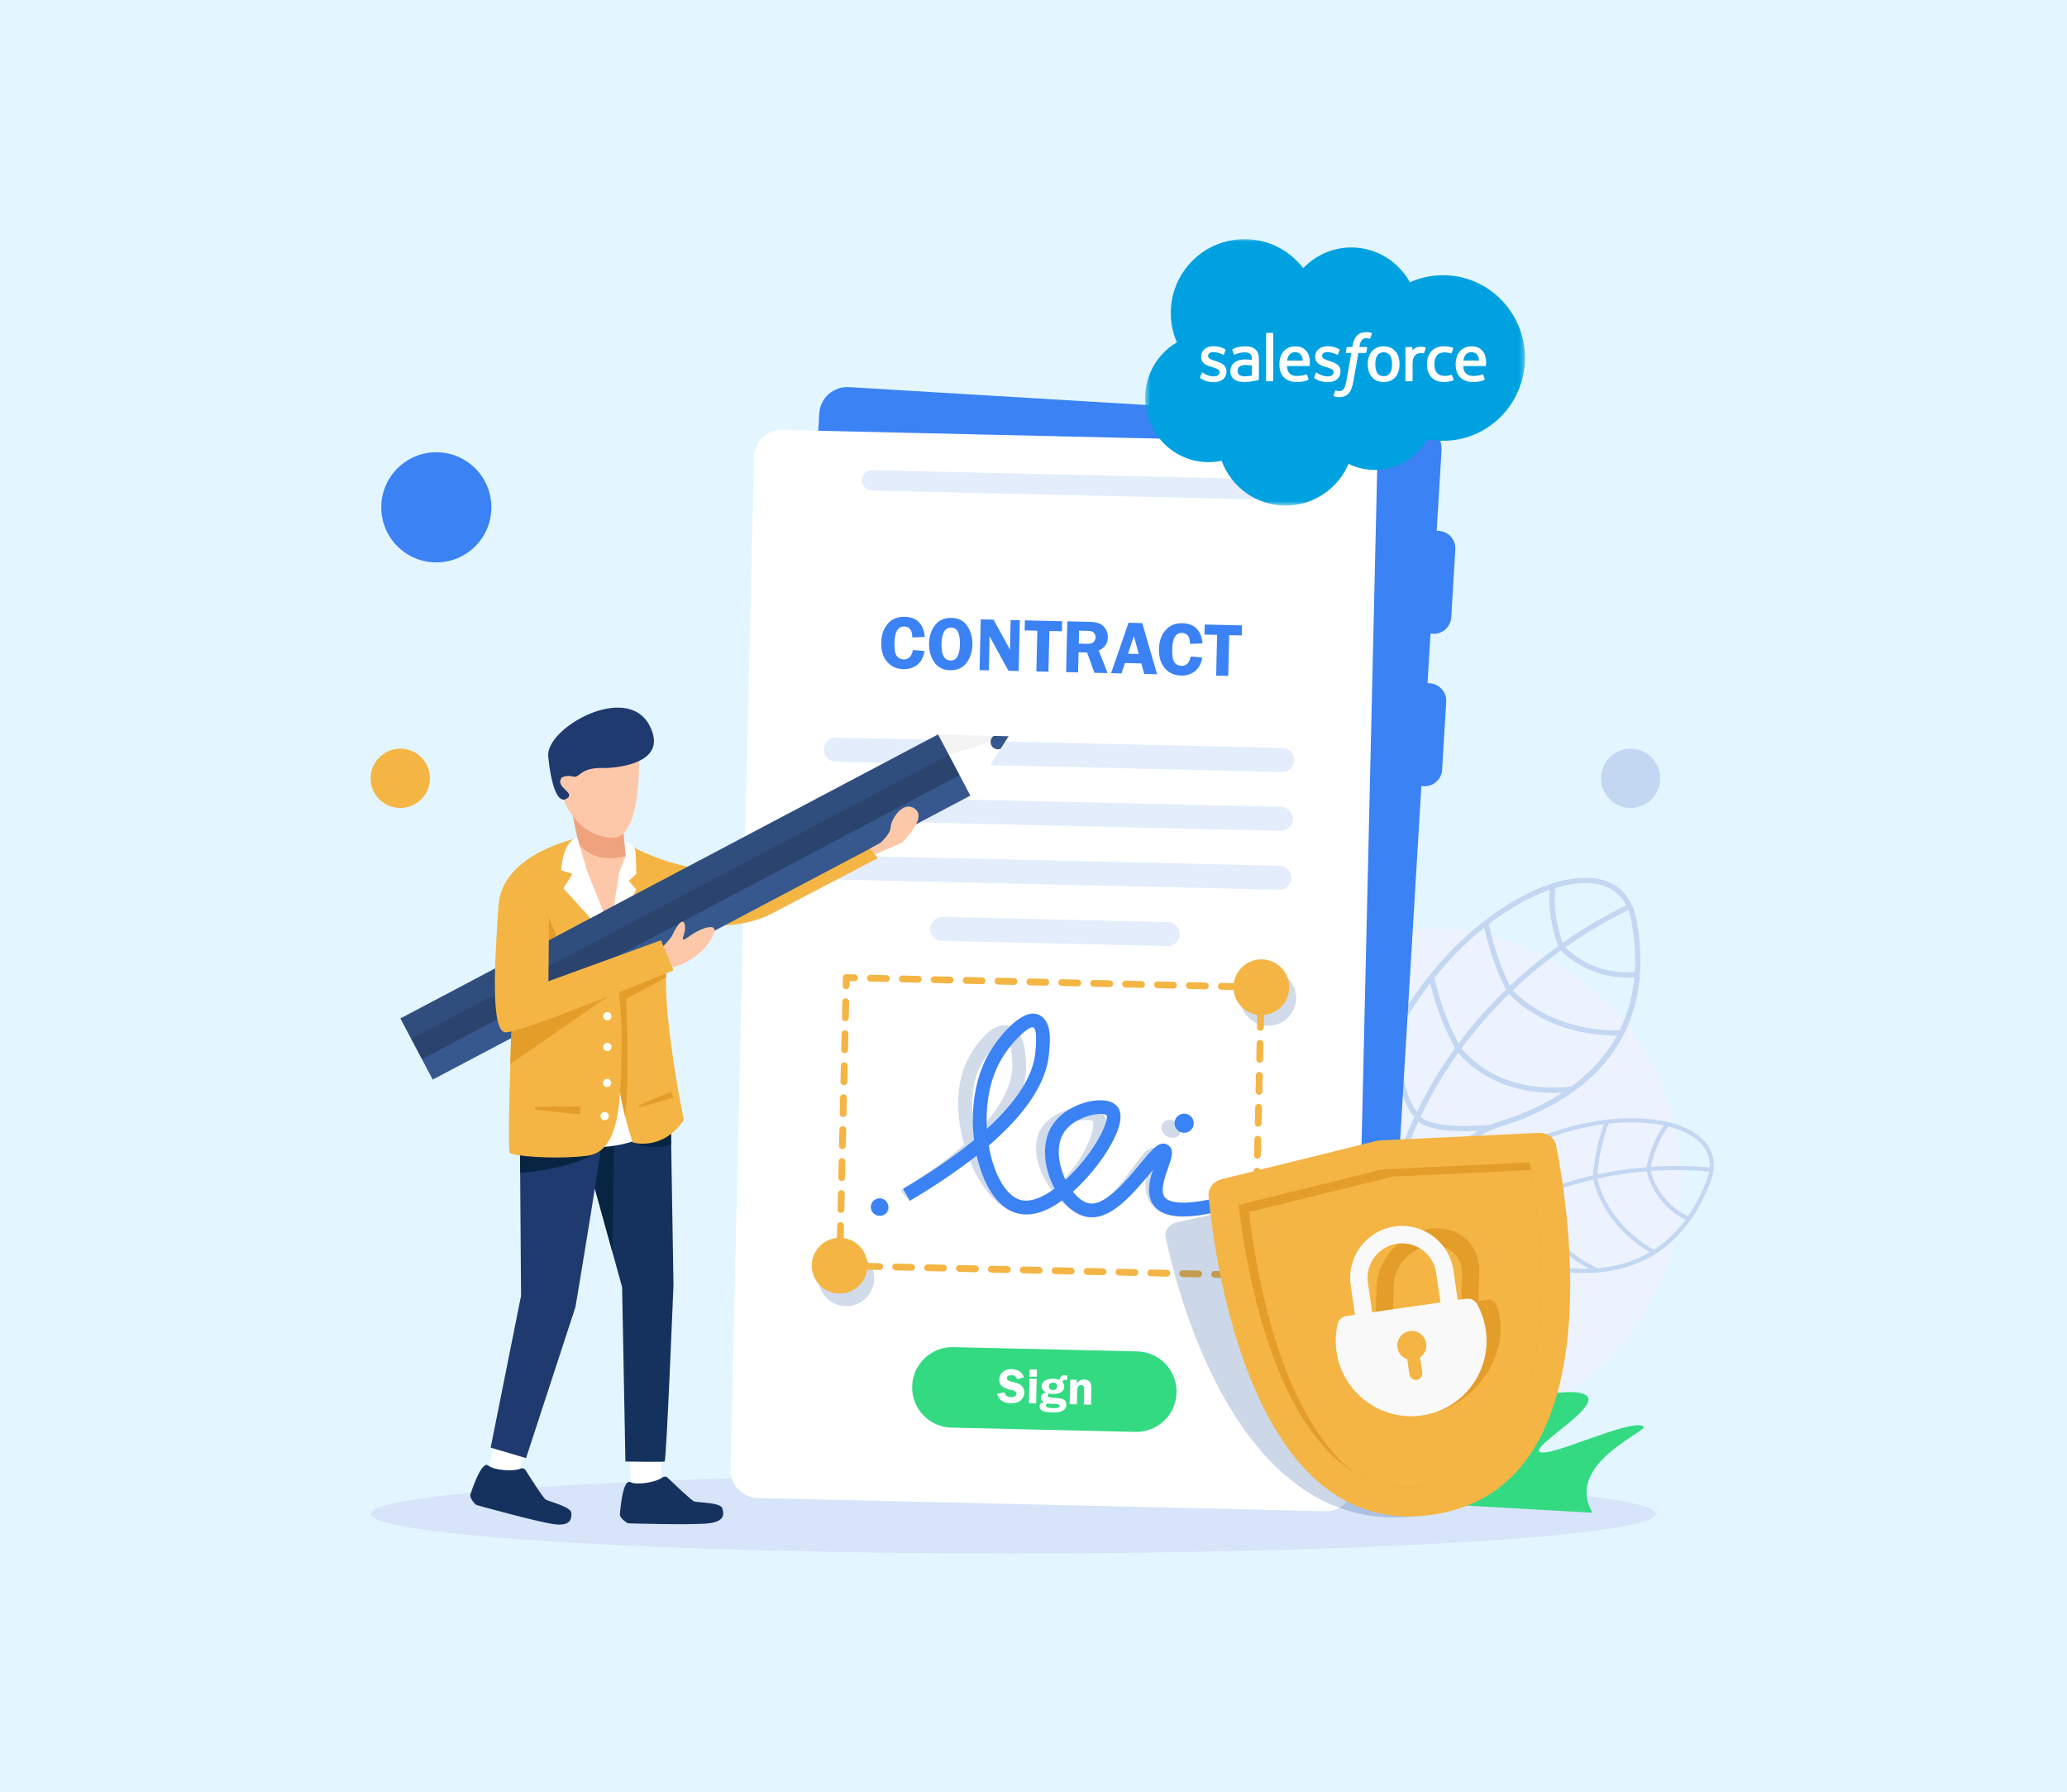 <svg width="398" height="345" viewBox="0 0 398 345" fill="none" xmlns="http://www.w3.org/2000/svg">
<rect width="398" height="345" fill="#E3F6FF"/>
<path d="M274.867 276.337C301.845 276.337 323.715 254.467 323.715 227.49C323.715 200.512 301.845 178.642 274.867 178.642C247.889 178.642 226.02 200.512 226.02 227.49C226.02 254.467 247.889 276.337 274.867 276.337Z" fill="#ECF3FE"/>
<path d="M263.82 239.533L263.898 239.818L265.206 240.147L266.195 240.397L267.271 240.669L267.442 240.272C267.463 240.223 269.578 235.363 273.321 230.057C274.241 228.752 275.312 227.348 276.52 225.95C276.831 225.592 277.149 225.234 277.477 224.879C280.179 221.945 283.48 219.163 287.243 217.532C287.879 217.256 288.53 217.013 289.194 216.808C289.914 216.585 290.67 216.335 291.452 216.056C295.033 214.78 299.16 212.893 302.98 210.151C303.543 209.747 304.1 209.324 304.648 208.88C306.193 207.629 307.663 206.223 308.996 204.645C310.39 202.994 311.571 201.236 312.541 199.37C312.719 199.03 312.888 198.687 313.051 198.339C314.53 195.189 315.426 191.747 315.738 188.033C315.767 187.692 315.79 187.347 315.808 186.999C315.978 183.884 315.747 180.58 315.113 177.099C314.96 176.264 314.744 175.487 314.462 174.772C314.337 174.451 314.198 174.143 314.048 173.848C312.971 171.742 311.258 170.272 308.988 169.535C306.389 168.69 303.185 168.832 299.68 169.831C299.313 169.936 298.942 170.051 298.569 170.175C294.726 171.445 290.57 173.698 286.482 176.774C286.181 177 285.878 177.232 285.577 177.468C284.073 178.648 282.58 179.938 281.121 181.331C279.528 182.85 277.757 184.701 275.949 186.883C275.667 187.22 275.386 187.567 275.106 187.919C273.071 190.477 271.017 193.451 269.147 196.844C268.816 197.441 268.492 198.05 268.176 198.674C267.008 200.964 265.934 203.432 265.002 206.073C264.29 208.095 263.696 210.125 263.221 212.164C263 213.101 262.807 214.039 262.639 214.979C261.175 223.095 261.568 231.321 263.819 239.532L263.82 239.533ZM268.287 200.796C268.947 210.649 271.453 214.093 272.356 215.029C270.591 218.813 269.118 222.742 267.94 226.802C267.065 225.924 265.133 223.136 263.658 214.873C264.625 209.659 266.302 204.945 268.287 200.795V200.796ZM275.395 189.269C275.836 191.182 276.369 192.916 276.885 194.386C278.228 198.2 279.68 200.909 280.168 201.775C278.52 204.046 276.998 206.387 275.603 208.797C274.615 210.507 273.69 212.251 272.829 214.03C272.374 213.46 271.628 212.301 270.93 210.19C270.206 207.999 269.431 204.444 269.204 198.955C271.162 195.193 273.338 191.945 275.395 189.269ZM285.8 178.582C287.096 184.682 289.32 189.247 289.975 190.508C286.616 193.751 283.561 197.215 280.833 200.872C279.905 199.143 277.494 194.274 276.211 188.227C278.435 185.445 280.458 183.366 281.822 182.065C283.122 180.823 284.453 179.66 285.801 178.582H285.8ZM298.411 171.307C297.926 176.019 299.518 180.772 300.02 182.129C297.746 183.765 295.362 185.635 292.955 187.757C292.203 188.42 291.466 189.093 290.742 189.778C289.961 188.233 287.867 183.74 286.691 177.886C289.915 175.413 293.231 173.434 296.476 172.057C297.13 171.778 297.775 171.529 298.412 171.307H298.411ZM313.136 174.278C310.311 175.636 305.9 177.993 300.881 181.516C300.319 179.903 298.918 175.3 299.487 170.955C301.113 170.46 302.665 170.156 304.102 170.048C305.806 169.921 307.349 170.069 308.673 170.499C310.693 171.155 312.186 172.422 313.136 174.278ZM314.771 187.116C310.861 187.448 307.753 186.448 305.652 185.396C303.501 184.32 302.053 183.031 301.406 182.387C306.383 178.884 310.754 176.548 313.547 175.204C313.789 175.839 313.979 176.531 314.115 177.279C314.767 180.861 314.959 184.131 314.772 187.115L314.771 187.116ZM311.865 198.364C306.106 198.398 301.716 197.116 298.679 195.746C294.535 193.875 292.115 191.518 291.307 190.642C292.09 189.897 292.865 189.191 293.627 188.518C295.992 186.433 298.334 184.593 300.566 182.984C301.203 183.637 302.774 185.09 305.198 186.304C307.389 187.402 310.616 188.446 314.66 188.144L314.694 188.141C314.333 192.03 313.323 195.417 311.864 198.365L311.865 198.364ZM302.562 209.168C296.202 209.858 291.508 208.599 288.375 207.132C284.35 205.249 282.108 202.7 281.422 201.829C284.409 197.771 287.544 194.288 290.572 191.344C291.453 192.304 293.924 194.702 298.205 196.644C301.258 198.03 305.632 199.332 311.334 199.378C309.092 203.471 305.967 206.671 302.562 209.167L302.562 209.168ZM287.01 216.529C282.343 216.915 279.331 216.76 277.408 216.454C274.674 216.019 273.805 215.253 273.558 214.937C275.727 210.391 278.201 206.314 280.802 202.682C281.703 203.781 283.975 206.18 287.888 208.023C290.89 209.439 294.24 210.228 297.845 210.37C298.835 210.408 299.846 210.396 300.874 210.336C296.811 212.988 292.5 214.723 288.894 215.838C288.255 216.036 287.627 216.268 287.011 216.529H287.01ZM276.027 224.974C273.197 225.281 270.45 226.22 269.02 226.774C270.165 222.899 271.546 219.285 273.097 215.919C274.161 216.852 277.011 218.075 284.631 217.707C281.314 219.594 278.416 222.26 276.027 224.974ZM266.328 239.384C266.872 235.372 267.667 231.585 268.663 228.013C269.453 227.685 272.125 226.634 275.028 226.145C274.084 227.289 273.231 228.421 272.479 229.487C269.301 233.998 267.276 238.195 266.688 239.474L266.328 239.384ZM263.198 217.802C263.813 220.579 264.539 222.87 265.369 224.659C266.298 226.659 267.148 227.523 267.635 227.883C266.63 231.534 265.864 235.286 265.337 239.134L264.721 238.977C262.657 231.305 262.374 224.21 263.197 217.802H263.198Z" fill="#C4D7F2"/>
<path d="M268.767 248.878L268.703 249.104L269.458 249.867L270.029 250.444L270.649 251.071L270.929 250.871C270.963 250.848 274.403 248.408 279.133 246.337C280.296 245.827 281.604 245.312 283.001 244.858C283.36 244.742 283.724 244.63 284.093 244.523C287.14 243.638 290.531 243.102 293.763 243.54C294.31 243.614 294.852 243.716 295.388 243.849C295.97 243.995 296.588 244.135 297.234 244.267C300.197 244.872 303.783 245.285 307.512 244.99C308.061 244.946 308.614 244.888 309.17 244.811C310.736 244.595 312.314 244.244 313.871 243.718C315.5 243.168 317.028 242.456 318.455 241.586C318.716 241.427 318.972 241.263 319.226 241.094C321.529 239.557 323.554 237.583 325.296 235.183C325.455 234.963 325.613 234.738 325.768 234.509C327.165 232.458 328.368 230.115 329.368 227.484C329.607 226.853 329.78 226.235 329.882 225.633C329.928 225.363 329.961 225.096 329.98 224.833C330.113 222.956 329.553 221.251 328.31 219.815C326.889 218.171 324.65 216.949 321.853 216.188C321.561 216.108 321.261 216.034 320.956 215.964C317.817 215.247 314.061 215.071 310.013 215.483C309.715 215.513 309.414 215.547 309.112 215.583C307.602 215.766 306.055 216.032 304.489 216.379C302.78 216.759 300.813 217.29 298.684 218.031C298.354 218.144 298.019 218.264 297.684 218.389C295.246 219.293 292.624 220.473 289.955 222.012C289.484 222.283 289.014 222.564 288.542 222.858C286.804 223.936 285.058 225.175 283.338 226.59C282.021 227.673 280.781 228.811 279.618 230.003C279.083 230.55 278.566 231.108 278.064 231.679C273.729 236.602 270.612 242.362 268.766 248.878L268.767 248.878ZM287.745 224.347C284.14 231.326 284.43 234.702 284.659 235.71C281.9 237.56 279.282 239.629 276.809 241.908C276.575 240.95 276.407 238.258 278.802 232.026C281.606 228.874 284.687 226.356 287.745 224.347ZM297.326 219.426C296.839 220.91 296.488 222.309 296.235 223.523C295.579 226.671 295.454 229.112 295.429 229.903C293.374 230.77 291.374 231.738 289.433 232.805C288.057 233.562 286.709 234.368 285.392 235.225C285.316 234.65 285.286 233.554 285.679 231.829C286.087 230.04 287.022 227.302 289.126 223.472C292.007 221.716 294.825 220.401 297.326 219.426H297.326ZM308.806 216.432C307.178 221.117 306.814 225.14 306.741 226.268C303.119 227.094 299.616 228.195 296.253 229.561C296.334 228.002 296.695 223.696 298.311 219.053C300.97 218.074 303.202 217.491 304.665 217.166C306.061 216.855 307.446 216.611 308.807 216.432H308.806ZM320.383 216.669C318.115 219.677 317.243 223.566 317.026 224.697C314.805 224.874 312.413 225.167 309.901 225.621C309.117 225.763 308.339 225.917 307.564 226.087C307.668 224.713 308.091 220.793 309.699 216.324C312.911 215.968 315.981 215.986 318.758 216.382C319.317 216.462 319.86 216.558 320.384 216.669H320.383ZM329.184 224.75C326.702 224.513 322.73 224.301 317.865 224.635C318.146 223.305 319.086 219.596 321.26 216.872C322.571 217.204 323.753 217.636 324.775 218.154C325.987 218.768 326.977 219.503 327.702 220.342C328.806 221.619 329.302 223.095 329.184 224.75ZM325.016 234.161C322.218 232.778 320.514 230.82 319.517 229.238C318.495 227.621 318.04 226.148 317.864 225.443C322.692 225.106 326.629 225.315 329.083 225.548C328.987 226.08 328.832 226.629 328.616 227.195C327.586 229.901 326.371 232.206 325.016 234.161ZM318.41 240.621C314.476 238.275 312.016 235.597 310.512 233.414C308.461 230.436 307.784 227.836 307.594 226.906C308.434 226.722 309.252 226.56 310.047 226.416C312.514 225.969 314.866 225.681 317.048 225.504C317.212 226.21 317.685 227.845 318.835 229.669C319.875 231.319 321.642 233.357 324.52 234.815L324.543 234.827C322.698 237.326 320.617 239.216 318.411 240.621H318.41ZM307.633 244.149C303.02 242.001 300.343 239.213 298.813 236.926C296.849 233.988 296.372 231.331 296.263 230.456C299.966 228.922 303.533 227.841 306.805 227.083C307.009 228.099 307.705 230.748 309.82 233.831C311.328 236.031 313.769 238.716 317.632 241.094C314.421 242.958 310.978 243.85 307.633 244.149ZM294.018 242.76C290.683 241.102 288.696 239.758 287.512 238.759C285.83 237.338 285.555 236.459 285.516 236.142C288.863 233.94 292.224 232.183 295.489 230.781C295.65 231.9 296.209 234.467 298.115 237.332C299.576 239.531 301.532 241.446 303.927 243.026C304.585 243.46 305.278 243.868 306.003 244.25C302.146 244.384 298.499 243.791 295.584 243.066C295.068 242.937 294.544 242.837 294.018 242.761V242.76ZM283.067 243.99C281.015 243.035 278.759 242.544 277.557 242.332C279.93 240.166 282.358 238.273 284.798 236.621C285.139 237.693 286.575 239.698 291.913 242.583C288.88 242.503 285.81 243.125 283.066 243.99H283.067ZM270.537 249.808C272.557 247.301 274.658 245.05 276.805 243.029C277.478 243.13 279.729 243.514 281.907 244.376C280.794 244.766 279.747 245.186 278.797 245.603C274.778 247.366 271.672 249.39 270.746 250.017L270.538 249.807L270.537 249.808ZM277.286 233.829C276.563 235.973 276.113 237.831 275.943 239.39C275.752 241.133 275.975 242.071 276.159 242.517C273.973 244.588 271.908 246.828 269.967 249.23L269.611 248.87C271.363 242.799 274.09 237.853 277.286 233.829Z" fill="#C4D7F2"/>
<path d="M195.111 299.073C263.452 299.073 318.854 295.658 318.854 291.446C318.854 287.233 263.452 283.818 195.111 283.818C126.769 283.818 71.367 287.233 71.367 291.446C71.367 295.658 126.769 299.073 195.111 299.073Z" fill="#D7E4F9"/>
<path d="M275.875 122.01C277.732 122.121 279.328 120.706 279.439 118.849L280.224 105.768C280.335 103.911 278.921 102.315 277.063 102.204L276.636 102.178L277.56 86.774C277.739 83.803 275.474 81.25 272.503 81.072L163.451 74.528C160.48 74.349 157.927 76.613 157.749 79.584L146.072 274.15C145.894 277.121 148.158 279.674 151.129 279.853L260.182 286.397C263.153 286.575 265.705 284.311 265.884 281.34L273.686 151.325L274.114 151.351C275.97 151.462 277.567 150.047 277.678 148.19L278.463 135.109C278.574 133.252 277.159 131.656 275.302 131.545L274.874 131.519L275.447 121.984L275.874 122.009L275.875 122.01Z" fill="#3B82F4"/>
<path d="M255.144 290.929L145.925 288.401C142.949 288.332 140.593 285.864 140.662 282.889L145.172 88.025C145.241 85.049 147.708 82.693 150.684 82.762L259.903 85.29C262.879 85.359 265.235 87.826 265.166 90.802L260.656 285.666C260.587 288.642 258.12 290.997 255.144 290.929Z" fill="white"/>
<path d="M242.181 96.151L167.883 94.432C166.801 94.406 165.944 93.509 165.969 92.427C165.995 91.346 166.892 90.488 167.973 90.514L242.271 92.233C243.353 92.258 244.21 93.155 244.185 94.237C244.159 95.319 243.262 96.176 242.181 96.151Z" fill="#E3EDFC"/>
<path d="M178.067 122.625L175.664 122.72C175.663 121.339 175.141 120.636 174.098 120.613C172.901 120.585 172.278 121.633 172.229 123.758C172.201 124.985 172.344 125.821 172.659 126.265C172.974 126.71 173.424 126.939 174.008 126.952C174.955 126.974 175.548 126.371 175.787 125.144L178.004 125.331C177.834 126.498 177.377 127.377 176.635 127.969C175.893 128.561 174.994 128.844 173.939 128.82C172.645 128.79 171.604 128.32 170.815 127.408C170.026 126.496 169.65 125.253 169.686 123.677C169.72 122.202 170.139 121.002 170.945 120.08C171.75 119.158 172.83 118.712 174.186 118.743C176.536 118.798 177.829 120.091 178.067 122.624V122.625Z" fill="#3B82F4"/>
<path d="M182.912 129.028C181.595 128.998 180.588 128.48 179.891 127.475C179.193 126.47 178.86 125.265 178.893 123.861C178.926 122.433 179.318 121.25 180.071 120.312C180.822 119.374 181.874 118.921 183.224 118.952C184.589 118.983 185.606 119.517 186.277 120.553C186.948 121.588 187.267 122.762 187.237 124.076C187.205 125.494 186.819 126.682 186.081 127.64C185.343 128.597 184.286 129.061 182.912 129.028ZM183.166 120.821C181.965 120.793 181.341 121.834 181.291 123.945C181.242 126.06 181.818 127.132 183.019 127.16C184.182 127.187 184.788 126.144 184.837 124.034C184.886 121.919 184.329 120.847 183.166 120.82V120.821Z" fill="#3B82F4"/>
<path d="M196.365 119.408L196.139 129.185L194.184 129.14L190.511 122.447C190.512 122.614 190.514 122.724 190.517 122.777C190.532 122.945 190.539 123.086 190.536 123.2L190.401 129.052L188.617 129.011L188.843 119.234L191.312 119.291L194.504 125.134C194.482 124.846 194.473 124.629 194.476 124.481L194.595 119.367L196.364 119.409L196.365 119.408Z" fill="#3B82F4"/>
<path d="M204.522 119.596L204.478 121.531L202.057 121.474L201.875 129.317L199.554 129.263L199.736 121.42L197.301 121.364L197.345 119.43L204.522 119.596V119.596Z" fill="#3B82F4"/>
<path d="M207.678 125.574L207.588 129.449L205.281 129.396L205.507 119.619L209.805 119.718C210.598 119.737 211.232 119.843 211.707 120.038C212.183 120.233 212.572 120.58 212.876 121.079C213.18 121.577 213.325 122.127 213.311 122.729C213.284 123.903 212.699 124.732 211.556 125.217L213.261 129.581L210.73 129.522L209.318 125.613L207.678 125.574ZM207.774 121.413L207.716 123.905L209.12 123.938C209.578 123.948 209.912 123.924 210.121 123.864C210.331 123.804 210.519 123.666 210.687 123.447C210.854 123.229 210.941 122.977 210.948 122.69C210.954 122.418 210.879 122.173 210.721 121.953C210.564 121.735 210.39 121.598 210.2 121.544C210.01 121.489 209.652 121.456 209.128 121.444L207.774 121.413Z" fill="#3B82F4"/>
<path d="M219.949 119.954L222.784 129.801L220.322 129.744L219.767 127.718L216.605 127.645L215.946 129.644L213.938 129.597L217.297 119.893L219.949 119.954ZM217.197 125.853L219.268 125.9L218.321 122.446L217.197 125.853H217.197Z" fill="#3B82F4"/>
<path d="M231.544 123.862L229.141 123.957C229.139 122.576 228.617 121.874 227.574 121.85C226.378 121.822 225.755 122.871 225.706 124.995C225.677 126.222 225.821 127.058 226.136 127.503C226.451 127.947 226.901 128.176 227.484 128.189C228.431 128.212 229.025 127.608 229.264 126.381L231.481 126.569C231.31 127.735 230.854 128.615 230.112 129.206C229.37 129.798 228.47 130.082 227.415 130.058C226.122 130.028 225.08 129.557 224.291 128.646C223.502 127.734 223.126 126.49 223.163 124.914C223.197 123.439 223.616 122.24 224.421 121.317C225.226 120.395 226.307 119.949 227.663 119.981C230.012 120.035 231.305 121.328 231.544 123.861V123.862Z" fill="#3B82F4"/>
<path d="M239.139 120.397L239.095 122.331L236.674 122.275L236.492 130.118L234.171 130.064L234.353 122.221L231.918 122.165L231.962 120.23L239.139 120.396V120.397Z" fill="#3B82F4"/>
<path d="M246.84 148.607L160.899 146.618C159.625 146.589 158.616 145.532 158.645 144.258C158.675 142.984 159.731 141.976 161.005 142.005L246.946 143.994C248.22 144.023 249.229 145.08 249.2 146.354C249.17 147.628 248.114 148.637 246.84 148.607Z" fill="#E3EDFC"/>
<path d="M246.574 159.948L160.633 157.958C159.359 157.929 158.35 156.873 158.38 155.599C158.409 154.325 159.465 153.316 160.739 153.345L246.681 155.334C247.955 155.364 248.964 156.42 248.934 157.694C248.905 158.968 247.848 159.977 246.574 159.948Z" fill="#E3EDFC"/>
<path d="M246.313 171.287L160.371 169.298C159.097 169.269 158.088 168.213 158.118 166.939C158.147 165.665 159.204 164.656 160.478 164.685L246.419 166.674C247.693 166.704 248.702 167.76 248.672 169.034C248.643 170.308 247.587 171.317 246.313 171.287Z" fill="#E3EDFC"/>
<path d="M224.794 182.135L181.375 181.13C180.101 181.101 179.092 180.045 179.122 178.771C179.151 177.497 180.208 176.488 181.481 176.517L224.9 177.522C226.174 177.551 227.183 178.608 227.153 179.882C227.124 181.156 226.067 182.165 224.794 182.135Z" fill="#E3EDFC"/>
<g style="mix-blend-mode:multiply" opacity="0.18">
<path d="M210.34 234.369C210.058 234.364 209.772 234.34 209.483 234.292C207.775 234.013 205.946 232.928 204.299 231.282C201.858 233.149 199.049 234.299 196.155 233.656C193.456 233.058 190.898 230.921 188.758 227.479C187.957 226.189 187.227 224.723 186.607 223.145C182.996 226.217 178.924 228.987 175.091 231.319L173.418 229.174C178.29 226.21 182.387 223.24 185.654 220.327C184.195 215.225 183.94 209.449 185.927 204.827C187.149 201.987 190.996 196.218 194.463 197.581C197.187 198.65 197.413 202.258 197.522 203.992C197.532 204.156 197.541 204.301 197.551 204.421C198.054 210.394 194.115 216.223 188.637 221.339C189.279 223.251 190.097 225.013 191.01 226.484C192.667 229.149 194.579 230.839 196.392 231.242C198.298 231.664 200.465 230.754 202.513 229.173C202.255 228.814 202.006 228.441 201.768 228.054C199.393 224.192 198.839 220.277 200.286 217.582C201.823 214.719 205.628 213.172 208.594 213.124C210.248 213.103 211.531 213.536 212.309 214.392C214.289 216.571 212.336 220.918 210.995 223.316C209.916 225.247 208.204 227.681 206.1 229.722C207.263 230.891 208.501 231.673 209.551 231.844C212.694 232.354 216.016 227.724 218.214 224.657C220.213 221.869 221.313 220.333 223.002 221.265C224.422 222.05 224.09 223.57 223.705 225.33C223.34 227.005 222.787 229.535 223.838 230.701C224.438 231.365 226.715 232.687 234.909 230.612L235.949 233.02C228.597 234.881 224.136 234.598 221.911 232.128C220.265 230.302 220.436 227.859 220.826 225.777C220.713 225.935 220.6 226.091 220.492 226.243C217.99 229.734 214.62 234.434 210.337 234.368L210.34 234.369ZM209.225 215.609C209.013 215.606 208.771 215.614 208.496 215.641C206.454 215.84 203.77 216.959 202.703 218.948C201.442 221.296 202.561 224.684 204.029 227.07C204.13 227.236 204.235 227.398 204.342 227.559C205.448 226.458 206.476 225.204 207.354 223.92C210.21 219.745 210.835 216.475 210.383 215.818C210.329 215.778 209.965 215.62 209.224 215.609H209.225ZM193.687 199.847C192.687 199.831 189.902 202.591 188.42 206.037C186.872 209.639 186.885 214.135 187.799 218.305C192.798 213.296 195.26 208.5 194.901 204.244C194.89 204.109 194.88 203.947 194.868 203.765C194.683 200.819 194.165 200.013 193.763 199.855C193.739 199.85 193.714 199.847 193.687 199.847V199.847Z" fill="#003889"/>
<path d="M227.134 218.376C227.628 217.61 227.296 216.516 226.392 215.933C225.488 215.35 224.354 215.499 223.86 216.266C223.366 217.032 223.698 218.126 224.602 218.709C225.506 219.292 226.64 219.143 227.134 218.376Z" fill="#003889"/>
<path d="M170.947 233.465C171.398 232.767 171.095 231.77 170.271 231.239C169.447 230.708 168.414 230.843 167.964 231.542C167.514 232.24 167.816 233.237 168.64 233.768C169.464 234.299 170.497 234.164 170.947 233.465Z" fill="#003889"/>
</g>
<path d="M210.105 234.342C209.823 234.337 209.541 234.311 209.258 234.261C207.589 233.967 205.924 232.817 204.532 231.074C201.787 233.056 198.786 234.278 195.984 233.599C193.371 232.967 191.141 230.704 189.538 227.056C188.937 225.689 188.437 224.135 188.064 222.462C183.955 225.723 179.43 228.663 175.215 231.139L173.875 228.866C179.233 225.719 183.814 222.566 187.553 219.475C186.896 214.066 187.553 207.942 190.278 203.039C191.953 200.026 196.726 193.906 199.99 195.348C202.556 196.478 202.212 200.304 202.046 202.143C202.031 202.316 202.017 202.47 202.008 202.598C201.569 208.932 196.693 215.115 190.386 220.545C190.728 222.571 191.27 224.439 191.955 225.998C193.196 228.823 194.847 230.612 196.603 231.037C198.45 231.483 200.769 230.516 203.074 228.838C202.871 228.458 202.681 228.062 202.503 227.653C200.731 223.56 200.793 219.409 202.671 216.551C204.666 213.513 208.73 211.869 211.713 211.816C213.376 211.792 214.596 212.25 215.241 213.158C216.884 215.467 214.236 220.078 212.512 222.622C211.123 224.67 209.02 227.253 206.586 229.419C207.569 230.657 208.687 231.485 209.714 231.666C212.788 232.204 216.854 227.291 219.545 224.038C221.992 221.081 223.338 219.451 224.886 220.438C226.187 221.269 225.614 222.881 224.95 224.747C224.318 226.522 223.363 229.207 224.234 230.442C224.731 231.146 226.807 232.545 235.359 230.338L236.021 232.89C228.35 234.87 223.917 234.573 222.075 231.957C220.712 230.022 221.27 227.431 221.992 225.223C221.853 225.391 221.715 225.556 221.582 225.718C218.519 229.421 214.393 234.409 210.106 234.342H210.105ZM211.952 214.451C211.74 214.448 211.495 214.457 211.215 214.485C209.135 214.698 206.264 215.888 204.878 217.998C203.242 220.488 203.829 224.079 204.925 226.608C205 226.783 205.08 226.957 205.162 227.126C206.447 225.957 207.677 224.627 208.761 223.265C212.287 218.834 213.431 215.367 213.081 214.671C213.034 214.629 212.694 214.462 211.951 214.451L211.952 214.451ZM198.85 197.751C197.849 197.735 194.617 200.665 192.586 204.319C190.462 208.14 189.765 212.908 190.022 217.328C195.831 212.012 199.06 206.925 199.373 202.412C199.382 202.269 199.398 202.098 199.415 201.904C199.696 198.78 199.303 197.925 198.924 197.759C198.9 197.754 198.876 197.751 198.849 197.751L198.85 197.751Z" fill="#3B82F4"/>
<path d="M229.776 216.785C230.078 215.809 229.531 214.773 228.554 214.471C227.577 214.168 226.54 214.714 226.238 215.689C225.936 216.664 226.483 217.7 227.46 218.002C228.437 218.305 229.474 217.76 229.776 216.785Z" fill="#3B82F4"/>
<path d="M170.979 232.874C171.254 231.985 170.756 231.042 169.867 230.766C168.977 230.49 168.032 230.986 167.757 231.875C167.481 232.763 167.979 233.707 168.869 233.983C169.759 234.259 170.703 233.762 170.979 232.874Z" fill="#3B82F4"/>
<g style="mix-blend-mode:multiply" opacity="0.18">
<path d="M247.995 195.905C250.091 193.81 250.091 190.413 247.995 188.317C245.9 186.222 242.503 186.222 240.407 188.317C238.312 190.413 238.312 193.81 240.407 195.905C242.503 198.001 245.9 198.001 247.995 195.905Z" fill="#003889"/>
</g>
<g style="mix-blend-mode:multiply" opacity="0.18">
<path d="M166.749 249.888C168.845 247.792 168.845 244.395 166.749 242.3C164.654 240.204 161.257 240.204 159.161 242.3C157.066 244.395 157.066 247.792 159.161 249.888C161.257 251.983 164.654 251.983 166.749 249.888Z" fill="#003889"/>
</g>
<path d="M246.671 193.85C248.767 191.754 248.767 188.357 246.671 186.262C244.576 184.166 241.179 184.166 239.083 186.262C236.988 188.357 236.988 191.754 239.083 193.85C241.178 195.945 244.576 195.945 246.671 193.85Z" fill="#F4B545"/>
<path d="M161.67 249.026C164.634 249.026 167.036 246.624 167.036 243.661C167.036 240.697 164.634 238.295 161.67 238.295C158.707 238.295 156.305 240.697 156.305 243.661C156.305 246.624 158.707 249.026 161.67 249.026Z" fill="#F4B545"/>
<path d="M163.23 244.354L161.656 244.317C161.294 244.308 161.007 244.008 161.016 243.646L161.052 242.072C161.061 241.71 161.361 241.423 161.723 241.432C162.085 241.441 162.372 241.741 162.364 242.103L162.342 243.022L163.26 243.043C163.622 243.052 163.91 243.352 163.901 243.714C163.892 244.076 163.592 244.363 163.23 244.354V244.354Z" fill="#F4B545"/>
<path d="M236.932 246.059L233.861 245.988C233.499 245.979 233.212 245.679 233.221 245.317C233.23 244.955 233.53 244.668 233.891 244.676L236.962 244.748C237.324 244.756 237.612 245.057 237.603 245.418C237.594 245.78 237.294 246.068 236.932 246.059ZM230.79 245.917L227.719 245.845C227.358 245.837 227.07 245.537 227.079 245.175C227.088 244.813 227.388 244.526 227.75 244.534L230.821 244.606C231.182 244.614 231.47 244.914 231.461 245.276C231.452 245.638 231.152 245.926 230.79 245.917ZM224.649 245.775L221.578 245.703C221.216 245.695 220.928 245.395 220.937 245.033C220.946 244.671 221.246 244.383 221.608 244.392L224.679 244.464C225.041 244.472 225.328 244.772 225.319 245.134C225.31 245.496 225.01 245.784 224.649 245.775ZM218.507 245.633L215.436 245.561C215.074 245.553 214.786 245.253 214.795 244.891C214.804 244.529 215.104 244.241 215.466 244.25L218.537 244.322C218.899 244.33 219.186 244.63 219.177 244.992C219.169 245.354 218.869 245.641 218.507 245.633ZM212.365 245.491L209.294 245.419C208.932 245.411 208.645 245.11 208.653 244.749C208.662 244.387 208.962 244.099 209.324 244.108L212.395 244.179C212.757 244.188 213.044 244.488 213.036 244.85C213.027 245.212 212.727 245.499 212.364 245.491H212.365ZM206.223 245.349L203.152 245.277C202.79 245.268 202.503 244.968 202.511 244.606C202.52 244.245 202.82 243.957 203.182 243.966L206.253 244.037C206.615 244.046 206.902 244.346 206.894 244.708C206.885 245.07 206.585 245.357 206.223 245.349ZM200.081 245.207L197.01 245.135C196.648 245.126 196.361 244.826 196.37 244.464C196.378 244.102 196.678 243.815 197.04 243.824L200.111 243.895C200.473 243.904 200.761 244.204 200.752 244.566C200.743 244.928 200.443 245.215 200.081 245.207ZM193.939 245.064L190.868 244.993C190.506 244.984 190.219 244.684 190.228 244.322C190.237 243.96 190.537 243.673 190.898 243.682L193.969 243.753C194.331 243.762 194.619 244.062 194.61 244.424C194.601 244.786 194.301 245.073 193.939 245.064ZM187.797 244.922L184.726 244.851C184.365 244.842 184.077 244.542 184.086 244.18C184.095 243.818 184.395 243.531 184.757 243.54L187.828 243.611C188.189 243.62 188.477 243.92 188.468 244.282C188.459 244.644 188.159 244.931 187.797 244.922ZM181.656 244.78L178.585 244.709C178.223 244.7 177.935 244.4 177.944 244.038C177.953 243.676 178.253 243.389 178.615 243.398L181.686 243.469C182.048 243.478 182.335 243.778 182.326 244.14C182.318 244.502 182.017 244.789 181.656 244.78ZM175.514 244.638L172.443 244.567C172.081 244.558 171.793 244.258 171.802 243.896C171.811 243.534 172.111 243.247 172.473 243.256L175.544 243.327C175.906 243.336 176.193 243.636 176.184 243.998C176.176 244.36 175.876 244.647 175.514 244.638ZM169.372 244.496L166.301 244.425C165.939 244.416 165.652 244.116 165.66 243.754C165.669 243.392 165.969 243.105 166.331 243.113L169.402 243.185C169.764 243.194 170.051 243.494 170.043 243.856C170.034 244.218 169.734 244.505 169.372 244.496Z" fill="#F4B545"/>
<path d="M241.578 246.166L240.004 246.13C239.642 246.121 239.355 245.821 239.363 245.459C239.372 245.097 239.672 244.81 240.034 244.818L240.953 244.84L240.974 243.921C240.983 243.56 241.283 243.272 241.645 243.281C242.007 243.29 242.294 243.59 242.285 243.952L242.249 245.526C242.24 245.888 241.94 246.175 241.578 246.166Z" fill="#F4B545"/>
<path d="M241.684 241.515C241.322 241.506 241.034 241.206 241.043 240.844L241.115 237.768C241.123 237.406 241.423 237.119 241.786 237.127C242.149 237.136 242.435 237.436 242.427 237.798L242.355 240.874C242.346 241.236 242.046 241.524 241.684 241.515H241.684ZM241.826 235.361C241.464 235.353 241.177 235.052 241.185 234.691L241.257 231.614C241.265 231.252 241.565 230.965 241.927 230.974C242.289 230.982 242.577 231.282 242.568 231.645L242.496 234.722C242.488 235.083 242.188 235.371 241.826 235.362V235.361ZM241.968 229.207C241.606 229.199 241.319 228.899 241.327 228.537L241.399 225.46C241.407 225.098 241.708 224.811 242.07 224.82C242.432 224.829 242.72 225.129 242.711 225.49L242.639 228.567C242.631 228.929 242.331 229.216 241.969 229.207H241.968ZM242.11 223.054C241.748 223.045 241.461 222.745 241.469 222.383L241.541 219.307C241.55 218.945 241.85 218.657 242.212 218.666C242.573 218.675 242.861 218.975 242.852 219.337L242.781 222.413C242.772 222.775 242.472 223.062 242.11 223.054ZM242.252 216.9C241.89 216.891 241.603 216.591 241.611 216.229L241.683 213.153C241.692 212.791 241.992 212.504 242.354 212.512C242.716 212.521 243.003 212.821 242.994 213.183L242.923 216.259C242.914 216.621 242.614 216.909 242.252 216.9ZM242.394 210.746C242.032 210.737 241.745 210.437 241.754 210.076L241.825 206.999C241.834 206.637 242.134 206.35 242.496 206.359C242.858 206.367 243.145 206.667 243.136 207.029L243.065 210.106C243.056 210.468 242.756 210.755 242.394 210.746ZM242.536 204.592C242.174 204.584 241.887 204.284 241.896 203.922L241.967 200.845C241.976 200.483 242.276 200.196 242.638 200.205C243 200.213 243.287 200.513 243.278 200.875L243.207 203.952C243.198 204.314 242.898 204.601 242.536 204.592ZM242.678 198.439C242.316 198.43 242.029 198.13 242.038 197.768L242.109 194.692C242.118 194.33 242.418 194.042 242.78 194.051C243.142 194.06 243.429 194.36 243.42 194.722L243.349 197.798C243.34 198.16 243.04 198.447 242.678 198.439Z" fill="#F4B545"/>
<path d="M242.823 192.287C242.461 192.278 242.173 191.978 242.182 191.616L242.204 190.698L241.285 190.676C240.923 190.667 240.636 190.367 240.645 190.005C240.653 189.644 240.954 189.356 241.315 189.365L242.889 189.401C243.251 189.41 243.539 189.71 243.53 190.072L243.493 191.646C243.485 192.008 243.185 192.295 242.823 192.287Z" fill="#F4B545"/>
<path d="M238.213 190.604L235.143 190.533C234.781 190.524 234.493 190.224 234.502 189.862C234.511 189.5 234.811 189.213 235.173 189.222L238.244 189.293C238.606 189.302 238.894 189.602 238.885 189.964C238.876 190.326 238.576 190.613 238.214 190.604H238.213ZM232.072 190.462L229.001 190.391C228.639 190.382 228.351 190.082 228.36 189.72C228.369 189.358 228.669 189.071 229.031 189.08L232.102 189.151C232.464 189.16 232.751 189.46 232.742 189.822C232.734 190.184 232.434 190.471 232.072 190.462ZM225.93 190.32L222.859 190.249C222.497 190.24 222.21 189.94 222.218 189.578C222.227 189.216 222.527 188.929 222.889 188.938L225.96 189.009C226.322 189.018 226.609 189.318 226.6 189.68C226.592 190.042 226.292 190.329 225.93 190.32ZM219.788 190.178L216.717 190.107C216.355 190.098 216.068 189.798 216.076 189.436C216.085 189.074 216.385 188.787 216.747 188.796L219.818 188.867C220.18 188.876 220.467 189.176 220.459 189.538C220.45 189.9 220.15 190.187 219.788 190.178ZM213.646 190.036L210.575 189.965C210.213 189.956 209.926 189.656 209.935 189.294C209.943 188.932 210.243 188.645 210.605 188.653L213.676 188.725C214.038 188.734 214.325 189.034 214.317 189.396C214.308 189.757 214.008 190.045 213.646 190.036ZM207.504 189.894L204.433 189.823C204.071 189.814 203.784 189.514 203.793 189.152C203.801 188.79 204.101 188.503 204.464 188.511L207.535 188.583C207.897 188.592 208.184 188.892 208.176 189.253C208.167 189.615 207.867 189.903 207.505 189.894H207.504ZM201.362 189.752L198.291 189.681C197.929 189.672 197.642 189.372 197.651 189.01C197.66 188.648 197.96 188.361 198.322 188.369L201.393 188.441C201.754 188.449 202.042 188.749 202.033 189.111C202.024 189.473 201.724 189.761 201.362 189.752H201.362ZM195.22 189.61L192.15 189.538C191.788 189.53 191.5 189.23 191.509 188.868C191.518 188.506 191.818 188.218 192.18 188.227L195.251 188.299C195.613 188.307 195.9 188.607 195.891 188.969C195.882 189.331 195.582 189.619 195.22 189.61H195.22ZM189.079 189.468L186.008 189.396C185.646 189.388 185.358 189.088 185.367 188.726C185.376 188.364 185.676 188.076 186.039 188.085L189.11 188.157C189.472 188.165 189.759 188.465 189.75 188.827C189.741 189.189 189.441 189.477 189.079 189.468H189.079ZM182.937 189.326L179.866 189.254C179.504 189.246 179.217 188.946 179.225 188.584C179.234 188.222 179.534 187.934 179.896 187.943L182.967 188.014C183.329 188.023 183.616 188.323 183.607 188.685C183.599 189.047 183.299 189.334 182.937 189.326ZM176.795 189.184L173.724 189.112C173.362 189.103 173.075 188.803 173.083 188.441C173.092 188.08 173.392 187.792 173.755 187.801L176.826 187.872C177.188 187.881 177.475 188.181 177.466 188.543C177.458 188.905 177.158 189.192 176.795 189.184ZM170.653 189.042L167.582 188.97C167.22 188.961 166.933 188.661 166.942 188.299C166.95 187.937 167.25 187.65 167.612 187.659L170.683 187.73C171.045 187.739 171.332 188.039 171.324 188.401C171.315 188.763 171.015 189.05 170.653 189.042Z" fill="#F4B545"/>
<path d="M162.906 190.437C162.544 190.428 162.257 190.128 162.266 189.766L162.302 188.192C162.311 187.831 162.611 187.543 162.974 187.552L164.548 187.588C164.91 187.597 165.197 187.897 165.188 188.259C165.18 188.621 164.88 188.908 164.518 188.9L163.599 188.878L163.578 189.797C163.569 190.159 163.269 190.446 162.907 190.437H162.906Z" fill="#F4B545"/>
<path d="M161.766 239.665C161.404 239.657 161.116 239.357 161.125 238.995L161.197 235.918C161.205 235.556 161.505 235.269 161.867 235.278C162.229 235.286 162.517 235.586 162.508 235.948L162.436 239.025C162.428 239.387 162.128 239.674 161.766 239.665ZM161.908 233.512C161.546 233.503 161.259 233.203 161.267 232.841L161.339 229.764C161.347 229.403 161.647 229.115 162.009 229.124C162.371 229.133 162.659 229.433 162.65 229.795L162.579 232.871C162.57 233.233 162.27 233.52 161.908 233.512ZM162.05 227.358C161.688 227.349 161.401 227.049 161.409 226.686L161.481 223.61C161.49 223.248 161.79 222.961 162.151 222.969C162.513 222.978 162.801 223.278 162.792 223.64L162.721 226.717C162.712 227.079 162.412 227.366 162.05 227.357V227.358ZM162.192 221.204C161.83 221.195 161.543 220.895 161.551 220.533L161.623 217.457C161.632 217.095 161.932 216.808 162.294 216.816C162.655 216.825 162.943 217.125 162.934 217.487L162.863 220.564C162.854 220.926 162.554 221.213 162.192 221.204ZM162.334 215.05C161.972 215.042 161.685 214.742 161.693 214.38L161.765 211.303C161.774 210.941 162.074 210.654 162.436 210.663C162.798 210.671 163.085 210.971 163.076 211.333L163.005 214.41C162.996 214.772 162.696 215.059 162.334 215.05ZM162.476 208.897C162.114 208.888 161.827 208.588 161.836 208.226L161.907 205.149C161.916 204.787 162.216 204.5 162.578 204.509C162.94 204.518 163.227 204.818 163.218 205.18L163.147 208.256C163.138 208.618 162.838 208.905 162.476 208.897ZM162.618 202.743C162.256 202.734 161.969 202.434 161.978 202.072L162.049 198.996C162.058 198.634 162.358 198.346 162.72 198.355C163.082 198.364 163.369 198.664 163.36 199.026L163.289 202.102C163.28 202.464 162.98 202.752 162.618 202.743ZM162.76 196.589C162.398 196.58 162.111 196.28 162.12 195.918L162.191 192.842C162.2 192.48 162.5 192.193 162.862 192.201C163.224 192.21 163.511 192.51 163.502 192.872L163.431 195.949C163.422 196.31 163.122 196.598 162.76 196.589Z" fill="#F4B545"/>
<path d="M218.614 275.66L183.204 274.84C178.925 274.741 175.536 271.191 175.635 266.912C175.734 262.633 179.284 259.244 183.563 259.343L218.973 260.163C223.252 260.263 226.641 263.812 226.542 268.091C226.443 272.37 222.893 275.759 218.614 275.66Z" fill="#33DA82"/>
<path d="M197.143 265.137L195.86 265.534C195.7 265.024 195.343 264.763 194.789 264.751C194.198 264.737 193.898 264.922 193.888 265.305C193.885 265.459 193.936 265.589 194.045 265.697C194.153 265.806 194.402 265.904 194.789 265.991C195.437 266.138 195.911 266.282 196.21 266.423C196.51 266.564 196.76 266.786 196.96 267.089C197.16 267.392 197.256 267.727 197.248 268.095C197.234 268.672 197.001 269.167 196.547 269.578C196.093 269.989 195.429 270.184 194.556 270.164C193.902 270.149 193.347 269.987 192.894 269.678C192.441 269.369 192.148 268.92 192.016 268.329L193.409 268.048C193.551 268.648 193.977 268.956 194.687 268.972C195.029 268.979 195.286 268.919 195.457 268.791C195.629 268.662 195.716 268.506 195.721 268.322C195.725 268.134 195.652 267.987 195.502 267.881C195.352 267.775 195.059 267.671 194.625 267.57C193.815 267.383 193.241 267.139 192.901 266.839C192.562 266.539 192.399 266.109 192.412 265.547C192.426 264.979 192.643 264.504 193.066 264.124C193.488 263.744 194.053 263.562 194.76 263.578C196.014 263.608 196.808 264.127 197.143 265.137Z" fill="white"/>
<path d="M199.659 263.659L199.626 265.054L198.232 265.022L198.264 263.626L199.659 263.659ZM199.617 265.452L199.508 270.18L198.113 270.148L198.223 265.419L199.617 265.452Z" fill="white"/>
<path d="M205.489 265.695C205.343 265.66 205.22 265.642 205.12 265.639C204.812 265.632 204.627 265.766 204.568 266.039C204.815 266.31 204.934 266.612 204.926 266.946C204.915 267.392 204.721 267.744 204.342 268C203.962 268.256 203.422 268.377 202.72 268.36C202.47 268.355 202.227 268.325 201.991 268.273C201.83 268.363 201.748 268.482 201.745 268.629C201.741 268.791 201.806 268.9 201.938 268.956C202.071 269.013 202.393 269.059 202.904 269.096C203.63 269.15 204.13 269.207 204.404 269.267C204.677 269.326 204.905 269.46 205.088 269.667C205.27 269.874 205.358 270.129 205.351 270.432C205.341 270.865 205.132 271.228 204.724 271.518C204.316 271.808 203.602 271.942 202.582 271.918C201.624 271.896 200.98 271.776 200.651 271.561C200.321 271.345 200.161 271.079 200.168 270.76C200.178 270.338 200.455 270.06 200.998 269.925C200.602 269.717 200.409 269.431 200.418 269.069C200.429 268.617 200.752 268.271 201.388 268.033C200.835 267.79 200.564 267.398 200.577 266.859C200.587 266.419 200.788 266.066 201.18 265.8C201.572 265.535 202.108 265.41 202.788 265.426C203.219 265.436 203.634 265.514 204.034 265.661C204.068 265.393 204.152 265.174 204.285 265.004C204.419 264.834 204.696 264.753 205.117 264.763C205.254 264.766 205.385 264.782 205.509 264.81L205.489 265.695H205.489ZM201.737 270.198C201.68 270.196 201.609 270.232 201.521 270.305C201.433 270.378 201.388 270.468 201.386 270.573C201.381 270.785 201.514 270.921 201.784 270.98C202.055 271.04 202.372 271.073 202.737 271.082C203.215 271.093 203.55 271.064 203.744 270.998C203.938 270.93 204.036 270.817 204.04 270.658C204.043 270.537 203.965 270.441 203.805 270.372C203.646 270.303 203.218 270.26 202.522 270.244L202.241 270.242C202.07 270.238 201.954 270.231 201.895 270.22C201.83 270.206 201.777 270.199 201.737 270.198ZM202.76 266.179C202.52 266.174 202.331 266.234 202.193 266.36C202.055 266.486 201.983 266.656 201.978 266.868C201.967 267.349 202.218 267.595 202.731 267.607C202.98 267.613 203.176 267.547 203.322 267.41C203.466 267.273 203.542 267.105 203.546 266.905C203.55 266.717 203.488 266.551 203.357 266.406C203.226 266.261 203.028 266.185 202.761 266.179H202.76Z" fill="white"/>
<path d="M210.07 270.424L208.675 270.392L208.737 267.738C208.744 267.416 208.737 267.196 208.714 267.077C208.692 266.957 208.633 266.855 208.539 266.77C208.444 266.685 208.323 266.641 208.177 266.638C207.687 266.627 207.433 266.983 207.417 267.707L207.356 270.361L205.961 270.328L206.07 265.6L207.367 265.63L207.349 266.431C207.573 266.056 207.791 265.815 208.002 265.711C208.214 265.607 208.441 265.557 208.685 265.563C209.134 265.573 209.494 265.703 209.763 265.951C210.032 266.199 210.158 266.677 210.141 267.386L210.071 270.424H210.07Z" fill="white"/>
<path d="M186.853 153.168L180.633 141.391L191.341 141.671L194.218 141.747L192.659 144.165L186.853 153.168Z" fill="white"/>
<path d="M192.655 144.165C192.217 144.331 191.734 144.266 191.358 144.015C191.169 143.888 191.007 143.714 190.894 143.5C190.781 143.287 190.729 143.054 190.731 142.827C190.736 142.375 190.955 141.939 191.338 141.671L194.215 141.746L192.655 144.164V144.165Z" fill="#36588E"/>
<path opacity="0.05" d="M194.218 141.747L190.733 142.828L182.706 145.316L180.633 141.391L191.341 141.671L194.218 141.747Z" fill="black"/>
<path d="M127.356 279.982L127.221 285.631L121.576 286.014L121.113 279.213L127.356 279.982Z" fill="white"/>
<path d="M101.381 278.942L99.502 284.27L94.016 282.885L95.683 276.275L101.381 278.942Z" fill="white"/>
<path d="M129.677 247.329C129.677 247.329 128.323 281.234 127.974 281.364C127.626 281.492 120.425 281.364 120.425 281.364L119.786 247.789L117.907 240.992L110.812 215.34L118.378 214.852L129.136 214.158L129.171 216.241L129.236 220.304L129.677 247.329Z" fill="#15315E"/>
<path d="M129.233 220.304C125.322 221.663 121.855 219.953 121.855 219.953C121.855 219.953 125.649 217.837 129.168 216.241L129.233 220.304Z" fill="#072542"/>
<path d="M118.378 214.852C118.26 220.16 118.06 231.735 117.907 240.992L110.812 215.34L118.378 214.852Z" fill="#072542"/>
<path d="M110.811 251.594L101.29 280.709L94.477 278.691L100.33 249.445L100.154 225.84L100.108 219.549L100.099 218.411L104.008 218.181L105.745 218.079L116.101 217.472C116.436 218.155 110.811 251.593 110.811 251.593V251.594Z" fill="#1F3A6F"/>
<path d="M114.68 222.054C114.68 222.054 110.552 224.822 100.159 225.84L100.113 219.549C101.683 218.968 103.082 218.488 104.014 218.181C104.741 217.944 105.187 217.817 105.21 217.83C105.235 217.846 105.433 217.937 105.751 218.079C107.765 218.994 114.681 222.053 114.681 222.053L114.68 222.054Z" fill="#072542"/>
<path d="M124.755 218.569C124.755 218.569 120.429 220.893 114.68 220.834V208.029L124.32 207.477L124.755 218.569V218.569Z" fill="white"/>
<path d="M131.676 215.638C127.532 221.677 121.862 219.954 121.862 219.954C121.265 218.261 120.766 216.56 120.35 214.874C118.304 206.563 118.292 198.579 118.64 193.357C118.889 189.608 119.325 187.28 119.325 187.28L120.331 187.175L128.287 186.351C128.252 186.938 128.232 187.554 128.227 188.195C128.12 198.641 131.676 215.638 131.676 215.638V215.638Z" fill="#F4B545"/>
<path d="M128.284 186.35C128.249 186.937 128.228 187.553 128.223 188.194L118.637 193.356C118.885 189.607 119.322 187.279 119.322 187.279L120.327 187.174L128.284 186.35Z" fill="#E59D29"/>
<path d="M120.35 214.873C116.833 200.594 119.326 187.28 119.326 187.28L120.331 187.175C120.596 191.897 121.362 207.521 120.349 214.873L120.35 214.873Z" fill="#E59D29"/>
<path d="M119.691 202.764C119.458 210.974 119.614 221.735 113.033 222.509C106.45 223.285 98.708 222.509 98.167 221.968C97.932 221.733 97.972 216.748 98.094 211.157C98.139 209.059 98.197 206.876 98.255 204.827C98.398 199.696 98.552 195.41 98.552 195.41L117.405 187.796L118.685 187.28C118.685 187.28 119.094 189.68 119.396 193.278C119.621 195.945 119.791 199.271 119.691 202.764Z" fill="#F4B545"/>
<path d="M110.812 163.662C110.812 163.662 115.855 168.047 121.391 163.662V177.919H111.306L110.812 163.662Z" fill="#FDC8AA"/>
<path d="M120.348 162.269C120.348 162.269 131.355 168.8 141.279 167.2C151.203 165.599 165.182 159.594 165.068 159.654C164.955 159.714 169.012 165.211 169.012 165.211L148.416 175.974C148.416 175.974 142.303 179.381 134.055 177.678C125.806 175.974 118.992 177.368 118.992 177.368L120.347 162.269H120.348Z" fill="#F4B545"/>
<path d="M120.175 162.037C120.175 162.037 122.314 162.559 122.401 164.156C122.488 165.753 122.517 168.231 122.517 168.231L121.065 169.586L122.517 171.27L117.059 181.627L120.175 162.037Z" fill="white"/>
<path d="M119.245 167.886H111.426L111.215 162.32L111.175 161.282L109.977 155.607L119.916 158.92L120.469 164.813L119.245 167.886Z" fill="#FDC8AA"/>
<path d="M120.469 164.813C115.528 166.067 112.752 164.186 111.215 162.32L111.175 161.282L109.977 155.607L119.916 158.919L120.469 164.813Z" fill="#EFA37D"/>
<path d="M123.031 145.44C123.031 145.44 123.66 161.532 117.906 161.279C112.152 161.026 108.574 155.948 107.946 151.633C107.317 147.319 108.961 144.679 113.313 144.679C117.665 144.679 123.031 145.44 123.031 145.44Z" fill="#FDC8AA"/>
<path d="M116.574 147.851C116.574 147.851 129.417 147.724 125.001 139.551C120.584 131.378 105 140.16 105.558 145.643C106.116 151.126 107.351 154.882 109.145 153.732C110.939 152.581 106.743 151.566 108.164 149.704C108.164 149.704 108.976 149.129 110.364 149.501C111.751 149.873 111.48 147.623 116.574 147.851Z" fill="#1F3A6F"/>
<path d="M186.841 153.166L180.621 141.39L77.098 196.064L83.317 207.84L186.841 153.166Z" fill="#36588E"/>
<path opacity="0.12" d="M182.694 145.316L180.621 141.39L77.098 196.064L79.171 199.99L182.694 145.316Z" fill="black"/>
<path opacity="0.23" d="M184.765 149.24L182.691 145.314L79.168 199.988L81.241 203.914L184.765 149.24Z" fill="black"/>
<path d="M127.207 182.697C127.207 182.697 129.213 180.674 129.468 180.032C129.724 179.39 131.408 176.141 131.847 177.998C132.286 179.854 130.2 182.032 132.835 180.175C135.471 178.319 139.46 177.106 136.606 181.317C133.751 185.529 129.029 186.35 129.029 186.35L127.207 182.697V182.697Z" fill="#FDC8AA"/>
<path d="M117.69 191.408L98.254 204.827C98.398 199.696 98.552 195.411 98.552 195.411L117.404 187.796C117.507 189.216 117.69 191.409 117.69 191.409V191.408Z" fill="#E59D29"/>
<path d="M110.959 161.427C110.959 161.427 96.693 164.36 95.996 174.271C95.299 184.182 94.37 198.583 97.312 198.739C100.254 198.894 129.678 186.815 129.678 186.815L127.277 181.008L105.597 188.906L105.673 180.987L115.157 175.977L112.062 170.283L110.958 161.427H110.959Z" fill="#F4B545"/>
<path d="M116.149 175.456L113.694 176.752L108.487 171.019L110.229 168.231L108.043 167.534C108.468 161.532 111.179 161.281 111.179 161.281L112.998 167.553L116.15 175.456H116.149Z" fill="white"/>
<path d="M105.676 180.987V176.579L107.153 180.206L105.676 180.987Z" fill="#E59D29"/>
<path d="M127.551 284.434C127.858 284.198 128.289 284.218 128.567 284.488C129.953 285.83 133.163 288.901 133.703 289.063C134.396 289.271 138.76 289.248 139.083 290.356C139.406 291.464 139.614 292.896 136.428 293.265C133.242 293.635 121.19 293.265 121.005 293.265C120.82 293.265 119.296 292.319 119.366 291.511C119.435 290.702 119.897 284.607 121.398 285.346C122.654 285.964 126.352 285.354 127.551 284.434Z" fill="#15315E"/>
<path d="M100.226 282.734C100.581 282.579 100.994 282.701 101.2 283.03C102.225 284.665 104.608 288.413 105.094 288.7C105.717 289.067 109.96 290.087 110.009 291.241C110.058 292.394 109.917 293.834 106.735 293.431C103.553 293.029 91.938 289.791 91.759 289.746C91.579 289.702 90.326 288.419 90.586 287.651C90.847 286.882 92.751 281.074 94.033 282.15C95.105 283.051 98.842 283.342 100.226 282.735V282.734Z" fill="#15315E"/>
<path d="M116.94 196.429C117.381 196.429 117.739 196.071 117.739 195.629C117.739 195.188 117.381 194.83 116.94 194.83C116.498 194.83 116.141 195.188 116.141 195.629C116.141 196.071 116.498 196.429 116.94 196.429Z" fill="white"/>
<path d="M116.94 202.352C117.381 202.352 117.739 201.994 117.739 201.552C117.739 201.111 117.381 200.753 116.94 200.753C116.498 200.753 116.141 201.111 116.141 201.552C116.141 201.994 116.498 202.352 116.94 202.352Z" fill="white"/>
<path d="M116.889 209.281C117.331 209.281 117.688 208.923 117.688 208.482C117.688 208.04 117.331 207.683 116.889 207.683C116.448 207.683 116.09 208.04 116.09 208.482C116.09 208.923 116.448 209.281 116.889 209.281Z" fill="white"/>
<path d="M116.424 215.673C116.866 215.673 117.224 215.315 117.224 214.873C117.224 214.432 116.866 214.074 116.424 214.074C115.983 214.074 115.625 214.432 115.625 214.873C115.625 215.315 115.983 215.673 116.424 215.673Z" fill="white"/>
<path d="M103.039 213.036V213.635C103.039 213.635 111.749 214.563 111.749 214.518V213.036H103.039V213.036Z" fill="#E59D29"/>
<path d="M122.961 212.795L123.141 213.226C123.141 213.226 129.691 211.273 129.677 211.241C129.664 211.208 129.231 210.174 129.231 210.174L122.961 212.795Z" fill="#E59D29"/>
<path d="M173.619 162.269L168.472 164.476C168.237 164.155 167.942 163.756 167.629 163.321L169.383 162.394C169.383 162.394 171.499 160.554 171.499 159.248C171.499 157.942 173.795 153.933 176.203 155.733C178.614 157.534 173.62 162.267 173.62 162.267L173.619 162.269Z" fill="#FDC8AA"/>
<path d="M278.968 279.453C280.677 276.559 286.992 269.898 298.181 268.356C300.013 268.103 304.077 267.543 305.476 268.675C308.253 270.923 294.868 278.323 296.484 279.502C298.202 280.755 313.908 273.046 316.413 274.585C317.59 275.307 305.578 279.961 305.493 287.192C305.473 288.826 306.058 290.219 306.635 291.225L275.023 289.434C275.023 289.434 274.755 286.584 278.968 279.454V279.453Z" fill="#33DA82"/>
<g style="mix-blend-mode:multiply" opacity="0.2">
<path d="M290.516 229.603C290.098 228.321 288.573 227.424 286.925 227.493L256.485 228.769C256.244 228.779 256.006 228.809 255.777 228.86L226.711 235.286C225.136 235.635 224.176 236.852 224.448 238.154C226.749 249.162 238.642 296.279 272.957 291.839C307.273 287.398 294.053 240.453 290.517 229.604L290.516 229.603Z" fill="#003889"/>
</g>
<path d="M296.258 218.098L265.689 219.554C265.447 219.566 265.207 219.601 264.972 219.659L235.262 226.999C233.652 227.397 232.57 228.788 232.712 230.275C233.909 242.851 241.077 296.677 275.838 291.604C310.599 286.531 302.085 232.901 299.638 220.508C299.348 219.042 297.913 218.018 296.257 218.097L296.258 218.098Z" fill="#F4B545"/>
<path d="M296.76 247.377C296.757 253.479 296.232 259.005 295.197 263.802C294.018 269.272 292.174 273.807 289.717 277.283C286.19 282.27 281.387 285.147 275.032 286.074C269.612 286.865 264.867 285.975 260.606 283.354C259.873 282.903 259.153 282.4 258.446 281.846C255.098 279.218 252.035 275.398 249.341 270.494C246.979 266.192 244.897 261.047 243.15 255.201C240.385 245.948 239.074 236.922 238.508 231.955L266.137 225.129L294.564 223.774C294.645 224.232 294.731 224.724 294.819 225.248C295.676 230.377 296.764 238.616 296.759 247.377H296.76Z" fill="#E59D29"/>
<path d="M296.76 247.377C296.757 253.479 296.231 259.005 295.197 263.802C294.018 269.272 292.174 273.807 289.717 277.283C286.19 282.27 281.386 285.147 275.032 286.074C269.611 286.865 264.866 285.975 260.606 283.354C260.555 283.315 260.504 283.275 260.454 283.236C257.106 280.608 254.043 276.789 251.349 271.884C248.987 267.582 246.904 262.437 245.157 256.591C242.393 247.338 241.082 238.312 240.516 233.345L268.144 226.518L294.818 225.248C295.676 230.376 296.764 238.615 296.759 247.377L296.76 247.377Z" fill="#F4B545"/>
<path d="M288.152 251.269C287.878 250.542 287.157 250.13 286.32 250.251L284.662 250.49L284.844 244.887C285.018 239.505 280.723 235.766 275.269 236.553C269.814 237.341 265.235 242.36 265.061 247.743L264.879 253.346L263.22 253.586C262.382 253.707 261.628 254.335 261.303 255.15C260.523 257.11 260.12 259.201 260.197 261.317C260.448 268.265 266.027 273.121 273.123 272.562C281.487 271.902 288.67 264.349 288.934 256.196C288.992 254.411 288.711 252.753 288.152 251.269ZM268.378 247.264C268.494 243.687 271.537 240.351 275.162 239.827C278.787 239.304 281.642 241.788 281.526 245.365L281.344 250.969L268.196 252.868L268.378 247.264Z" fill="#E59D29"/>
<path d="M273.749 272.222C268.293 273.009 263.214 269.211 262.427 263.756L260.072 247.435C259.285 241.98 263.083 236.901 268.539 236.114C273.995 235.326 279.073 239.124 279.86 244.579L282.215 260.9C283.003 266.355 279.205 271.434 273.749 272.222ZM269.017 239.431C265.391 239.954 262.867 243.33 263.39 246.956L265.745 263.276C266.268 266.902 269.644 269.426 273.269 268.903C276.895 268.38 279.419 265.004 278.896 261.379L276.541 245.058C276.018 241.432 272.642 238.908 269.017 239.431Z" fill="#F9F9F9"/>
<path d="M257.546 254.936C257.098 256.921 257.059 259.04 257.518 261.184C259.023 268.228 265.62 273.161 272.802 272.608C281.266 271.956 287.282 264.314 286.09 256.051C285.828 254.242 285.243 252.561 284.402 251.055C283.99 250.318 283.176 249.898 282.34 250.019L259.233 253.354C258.395 253.474 257.734 254.109 257.547 254.935L257.546 254.936Z" fill="#F9F9F9"/>
<path d="M274.615 258.624C274.395 257.094 272.975 256.033 271.446 256.254C269.916 256.474 268.855 257.893 269.076 259.423C269.232 260.508 269.993 261.355 270.968 261.678L271.389 264.592C271.487 265.271 272.123 265.747 272.802 265.649C273.482 265.551 273.957 264.915 273.86 264.235L273.439 261.322C274.283 260.736 274.773 259.709 274.616 258.624H274.615Z" fill="#F4B545"/>
<path d="M91.511 105.166C95.652 101.025 95.652 94.312 91.511 90.171C87.371 86.031 80.657 86.031 76.517 90.171C72.376 94.312 72.376 101.025 76.517 105.166C80.657 109.306 87.371 109.306 91.511 105.166Z" fill="#3B82F4"/>
<path d="M318.013 153.873C320.243 151.643 320.243 148.027 318.013 145.797C315.783 143.567 312.167 143.567 309.937 145.797C307.706 148.027 307.706 151.643 309.937 153.873C312.167 156.103 315.783 156.103 318.013 153.873Z" fill="#C4D7F2"/>
<path d="M81.115 153.873C83.345 151.643 83.345 148.027 81.115 145.797C78.884 143.567 75.268 143.567 73.038 145.797C70.808 148.027 70.808 151.643 73.038 153.873C75.268 156.103 78.884 156.103 81.115 153.873Z" fill="#F4B545"/>
<mask id="mask0_204_6058" style="mask-type:luminance" maskUnits="userSpaceOnUse" x="220" y="46" width="74" height="52">
<path d="M293.656 46H220.465V97.368H293.656V46Z" fill="white"/>
</mask>
<g mask="url(#mask0_204_6058)">
<path d="M250.932 51.63C253.289 49.167 256.573 47.64 260.205 47.64C265.03 47.64 269.243 50.338 271.486 54.342C273.433 53.47 275.592 52.984 277.862 52.984C286.564 52.984 293.625 60.119 293.625 68.921C293.625 77.724 286.564 84.859 277.862 84.859C276.818 84.859 275.777 84.755 274.756 84.549C272.782 88.079 269.018 90.465 264.697 90.465C262.891 90.465 261.179 90.046 259.658 89.302C257.654 94.022 252.99 97.331 247.555 97.331C241.894 97.331 237.069 93.74 235.216 88.706C234.407 88.878 233.571 88.968 232.708 88.968C225.97 88.968 220.504 83.435 220.504 76.609C220.504 72.034 222.962 68.04 226.608 65.903C225.856 64.171 225.439 62.259 225.439 60.25C225.439 52.4 231.798 46.036 239.641 46.036C244.244 46.036 248.337 48.23 250.932 51.63Z" fill="#00A1E0"/>
<path d="M231.094 72.637C231.05 72.757 231.11 72.782 231.127 72.803C231.265 72.903 231.403 72.975 231.544 73.055C232.289 73.452 232.994 73.568 233.729 73.568C235.23 73.568 236.16 72.769 236.16 71.481V71.456C236.16 70.266 235.109 69.834 234.125 69.522L233.995 69.48C233.253 69.238 232.611 69.029 232.611 68.538V68.512C232.611 68.093 232.984 67.784 233.568 67.784C234.213 67.784 234.978 67.999 235.472 68.272C235.472 68.272 235.616 68.366 235.67 68.225C235.7 68.15 235.948 67.475 235.975 67.403C236.002 67.323 235.955 67.265 235.901 67.233C235.341 66.89 234.562 66.655 233.753 66.655L233.605 66.656C232.232 66.656 231.272 67.487 231.272 68.678V68.703C231.272 69.959 232.329 70.366 233.32 70.65L233.481 70.699C234.203 70.921 234.824 71.113 234.824 71.622V71.647C234.824 72.113 234.421 72.46 233.766 72.46C233.514 72.46 232.709 72.454 231.836 71.902C231.732 71.84 231.668 71.796 231.587 71.746C231.544 71.719 231.436 71.672 231.389 71.814L231.094 72.637ZM253.051 72.637C253.008 72.757 253.068 72.782 253.085 72.803C253.222 72.903 253.36 72.975 253.501 73.055C254.246 73.452 254.951 73.568 255.687 73.568C257.187 73.568 258.117 72.769 258.117 71.481V71.456C258.117 70.266 257.067 69.834 256.083 69.522L255.952 69.48C255.21 69.238 254.569 69.029 254.569 68.538V68.512C254.569 68.093 254.941 67.784 255.526 67.784C256.17 67.784 256.936 67.999 257.429 68.272C257.429 68.272 257.574 68.366 257.627 68.225C257.658 68.15 257.906 67.475 257.933 67.403C257.96 67.323 257.913 67.265 257.859 67.233C257.298 66.89 256.516 66.655 255.71 66.655L255.563 66.656C254.189 66.656 253.229 67.487 253.229 68.678V68.703C253.229 69.959 254.287 70.366 255.277 70.65L255.438 70.699C256.16 70.921 256.781 71.113 256.781 71.622V71.647C256.781 72.113 256.378 72.46 255.724 72.46C255.472 72.46 254.666 72.454 253.793 71.902C253.689 71.84 253.625 71.797 253.545 71.746C253.518 71.729 253.39 71.68 253.347 71.814L253.051 72.637ZM268.042 70.115C268.042 70.843 267.908 71.416 267.639 71.821C267.377 72.222 266.978 72.418 266.42 72.418C265.863 72.418 265.467 72.223 265.208 71.821C264.946 71.417 264.812 70.843 264.812 70.115C264.812 69.389 264.946 68.817 265.208 68.416C265.467 68.019 265.863 67.826 266.42 67.826C266.978 67.826 267.377 68.019 267.642 68.416C267.908 68.817 268.042 69.389 268.042 70.115ZM269.294 68.767C269.17 68.35 268.979 67.983 268.724 67.677C268.468 67.37 268.146 67.124 267.763 66.944C267.381 66.765 266.927 66.675 266.42 66.675C265.913 66.675 265.46 66.765 265.077 66.944C264.695 67.124 264.372 67.37 264.117 67.677C263.862 67.984 263.671 68.351 263.546 68.767C263.426 69.181 263.362 69.634 263.362 70.115C263.362 70.597 263.426 71.051 263.546 71.464C263.671 71.88 263.862 72.247 264.117 72.554C264.372 72.861 264.698 73.106 265.077 73.281C265.464 73.455 265.913 73.544 266.42 73.544C266.927 73.544 267.381 73.455 267.763 73.281C268.146 73.106 268.468 72.861 268.724 72.554C268.979 72.248 269.17 71.881 269.294 71.464C269.419 71.05 269.479 70.596 269.479 70.115C269.479 69.635 269.415 69.181 269.294 68.767Z" fill="white"/>
<path fill-rule="evenodd" clip-rule="evenodd" d="M279.579 72.223C279.539 72.101 279.422 72.147 279.422 72.147C279.237 72.217 279.046 72.282 278.837 72.314C278.629 72.347 278.398 72.363 278.152 72.363C277.545 72.363 277.065 72.182 276.719 71.825C276.373 71.468 276.178 70.891 276.182 70.11C276.185 69.399 276.356 68.865 276.662 68.458C276.967 68.053 277.431 67.845 278.052 67.845C278.569 67.845 278.962 67.904 279.374 68.035C279.374 68.035 279.472 68.078 279.519 67.948C279.63 67.643 279.71 67.425 279.828 67.09C279.861 66.995 279.781 66.954 279.751 66.943C279.589 66.879 279.203 66.776 278.915 66.732C278.643 66.69 278.327 66.668 277.974 66.668C277.451 66.668 276.981 66.758 276.581 66.938C276.178 67.116 275.839 67.362 275.571 67.67C275.302 67.977 275.097 68.344 274.963 68.76C274.825 69.174 274.758 69.629 274.758 70.11C274.758 71.151 275.037 71.992 275.591 72.608C276.145 73.227 276.977 73.541 278.062 73.541C278.703 73.541 279.364 73.41 279.834 73.223C279.834 73.223 279.925 73.18 279.888 73.074L279.579 72.223ZM281.768 69.418C281.829 69.015 281.94 68.678 282.114 68.416C282.373 68.019 282.769 67.8 283.323 67.8C283.88 67.8 284.249 68.019 284.511 68.416C284.686 68.678 284.763 69.029 284.793 69.418H281.768ZM285.985 68.53C285.878 68.128 285.616 67.722 285.441 67.536C285.169 67.242 284.904 67.036 284.639 66.921C284.293 66.773 283.877 66.675 283.424 66.675C282.896 66.675 282.416 66.764 282.024 66.948C281.634 67.131 281.305 67.382 281.05 67.694C280.791 68.005 280.597 68.376 280.476 68.796C280.352 69.215 280.288 69.671 280.288 70.152C280.288 70.642 280.355 71.098 280.482 71.508C280.61 71.922 280.818 72.286 281.097 72.588C281.376 72.892 281.731 73.13 282.161 73.296C282.588 73.46 283.105 73.546 283.699 73.545C284.924 73.541 285.569 73.267 285.834 73.12C285.881 73.094 285.925 73.048 285.871 72.917L285.592 72.139C285.552 72.023 285.435 72.066 285.435 72.066C285.129 72.179 284.699 72.381 283.692 72.379C283.037 72.378 282.551 72.184 282.245 71.88C281.929 71.569 281.778 71.112 281.752 70.467L285.989 70.471C285.989 70.471 286.099 70.469 286.113 70.36C286.116 70.314 286.257 69.487 285.985 68.53ZM247.828 69.418C247.889 69.015 247.999 68.678 248.171 68.416C248.429 68.019 248.825 67.8 249.383 67.8C249.94 67.8 250.306 68.019 250.571 68.416C250.746 68.678 250.82 69.029 250.85 69.418H247.828ZM252.042 68.53C251.938 68.128 251.672 67.722 251.501 67.536C251.229 67.242 250.961 67.036 250.695 66.921C250.35 66.773 249.937 66.675 249.483 66.675C248.953 66.675 248.473 66.764 248.083 66.948C247.694 67.131 247.365 67.382 247.106 67.694C246.851 68.005 246.657 68.376 246.532 68.796C246.411 69.215 246.348 69.671 246.348 70.152C246.348 70.642 246.411 71.098 246.539 71.508C246.67 71.922 246.875 72.286 247.153 72.588C247.432 72.892 247.791 73.13 248.221 73.296C248.647 73.46 249.164 73.546 249.759 73.545C250.981 73.541 251.626 73.267 251.894 73.12C251.941 73.094 251.985 73.048 251.928 72.917L251.652 72.139C251.609 72.023 251.491 72.066 251.491 72.066C251.189 72.179 250.759 72.381 249.752 72.379C249.094 72.378 248.607 72.184 248.302 71.88C247.989 71.569 247.835 71.112 247.808 70.467L252.045 70.471C252.045 70.471 252.159 70.469 252.169 70.36C252.173 70.314 252.317 69.487 252.042 68.53Z" fill="white"/>
<path d="M238.66 72.2C238.496 72.067 238.472 72.034 238.419 71.948C238.335 71.818 238.291 71.632 238.291 71.396C238.291 71.022 238.415 70.754 238.671 70.573C238.667 70.574 239.033 70.255 239.899 70.266C240.507 70.275 241.048 70.365 241.048 70.365V72.296H241.051C241.051 72.296 240.51 72.412 239.906 72.448C239.043 72.501 238.66 72.199 238.66 72.2ZM240.349 69.215C240.178 69.203 239.953 69.195 239.688 69.195C239.322 69.195 238.973 69.241 238.644 69.33C238.311 69.419 238.012 69.558 237.757 69.741C237.502 69.924 237.291 70.164 237.143 70.442C236.992 70.722 236.918 71.051 236.918 71.421C236.918 71.797 236.982 72.124 237.113 72.391C237.24 72.659 237.428 72.882 237.663 73.055C237.898 73.227 238.19 73.353 238.526 73.43C238.859 73.506 239.238 73.544 239.651 73.544C240.084 73.544 240.517 73.509 240.937 73.437C241.353 73.366 241.863 73.263 242.004 73.23C242.145 73.197 242.3 73.154 242.3 73.154C242.407 73.128 242.397 73.015 242.397 73.015V69.131C242.397 68.279 242.169 67.647 241.722 67.256C241.276 66.865 240.621 66.668 239.775 66.668C239.456 66.668 238.946 66.712 238.64 66.773C238.64 66.773 237.714 66.953 237.334 67.251C237.334 67.251 237.25 67.304 237.294 67.421L237.596 68.229C237.633 68.333 237.734 68.298 237.734 68.298C237.734 68.298 237.767 68.285 237.804 68.263C238.62 67.819 239.651 67.832 239.651 67.832C240.107 67.832 240.46 67.924 240.698 68.107C240.93 68.284 241.048 68.552 241.048 69.118V69.297C240.682 69.246 240.349 69.215 240.349 69.215Z" fill="white"/>
<path fill-rule="evenodd" clip-rule="evenodd" d="M274.536 67.026C274.569 66.93 274.499 66.884 274.472 66.874C274.401 66.846 274.039 66.769 273.76 66.752C273.23 66.719 272.934 66.809 272.669 66.928C272.407 67.047 272.115 67.239 271.954 67.457V66.941C271.954 66.869 271.9 66.811 271.83 66.811H270.745C270.675 66.811 270.621 66.869 270.621 66.941V73.276C270.621 73.347 270.681 73.406 270.752 73.406H271.867C271.937 73.406 271.994 73.347 271.994 73.276V70.111C271.994 69.686 272.041 69.262 272.135 68.996C272.226 68.733 272.35 68.522 272.504 68.371C272.659 68.221 272.837 68.115 273.028 68.056C273.226 67.995 273.445 67.975 273.596 67.975C273.821 67.975 274.062 68.033 274.062 68.033C274.143 68.042 274.19 67.992 274.217 67.918C274.291 67.724 274.495 67.142 274.536 67.026ZM264.084 64.09C263.95 64.048 263.826 64.02 263.664 63.99C263.503 63.961 263.309 63.946 263.09 63.946C262.321 63.946 261.721 64.163 261.294 64.591C260.874 65.017 260.586 65.665 260.445 66.518L260.391 66.805H259.427C259.427 66.805 259.313 66.801 259.286 66.928L259.129 67.812C259.118 67.896 259.155 67.95 259.266 67.95H260.203L259.253 73.265C259.179 73.693 259.095 74.045 259.001 74.312C258.907 74.575 258.816 74.772 258.702 74.916C258.595 75.055 258.494 75.157 258.316 75.216C258.172 75.265 258 75.288 257.816 75.288C257.715 75.288 257.577 75.271 257.477 75.251C257.376 75.231 257.326 75.209 257.248 75.177C257.248 75.177 257.138 75.135 257.094 75.245C257.06 75.335 256.812 76.023 256.782 76.108C256.751 76.192 256.792 76.258 256.846 76.278C256.973 76.322 257.064 76.351 257.235 76.392C257.47 76.447 257.668 76.45 257.856 76.45C258.246 76.45 258.601 76.395 258.897 76.288C259.192 76.181 259.451 75.994 259.679 75.741C259.924 75.468 260.082 75.182 260.23 74.79C260.374 74.404 260.502 73.924 260.602 73.364L261.556 67.95H262.953C262.953 67.95 263.07 67.954 263.094 67.825L263.251 66.942C263.262 66.857 263.228 66.805 263.114 66.805H261.757C261.767 66.775 261.828 66.297 261.982 65.847C262.049 65.656 262.174 65.5 262.278 65.394C262.382 65.289 262.503 65.215 262.634 65.173C262.768 65.129 262.922 65.108 263.09 65.108C263.218 65.108 263.342 65.122 263.436 65.142C263.57 65.17 263.621 65.185 263.654 65.195C263.792 65.237 263.812 65.196 263.839 65.13L264.161 64.238C264.195 64.142 264.114 64.101 264.084 64.09ZM245.152 73.277C245.152 73.348 245.101 73.405 245.031 73.405H243.906C243.836 73.405 243.785 73.348 243.785 73.277V64.211C243.785 64.14 243.836 64.083 243.906 64.083H245.031C245.101 64.083 245.152 64.14 245.152 64.211V73.277Z" fill="white"/>
</g>
</svg>
